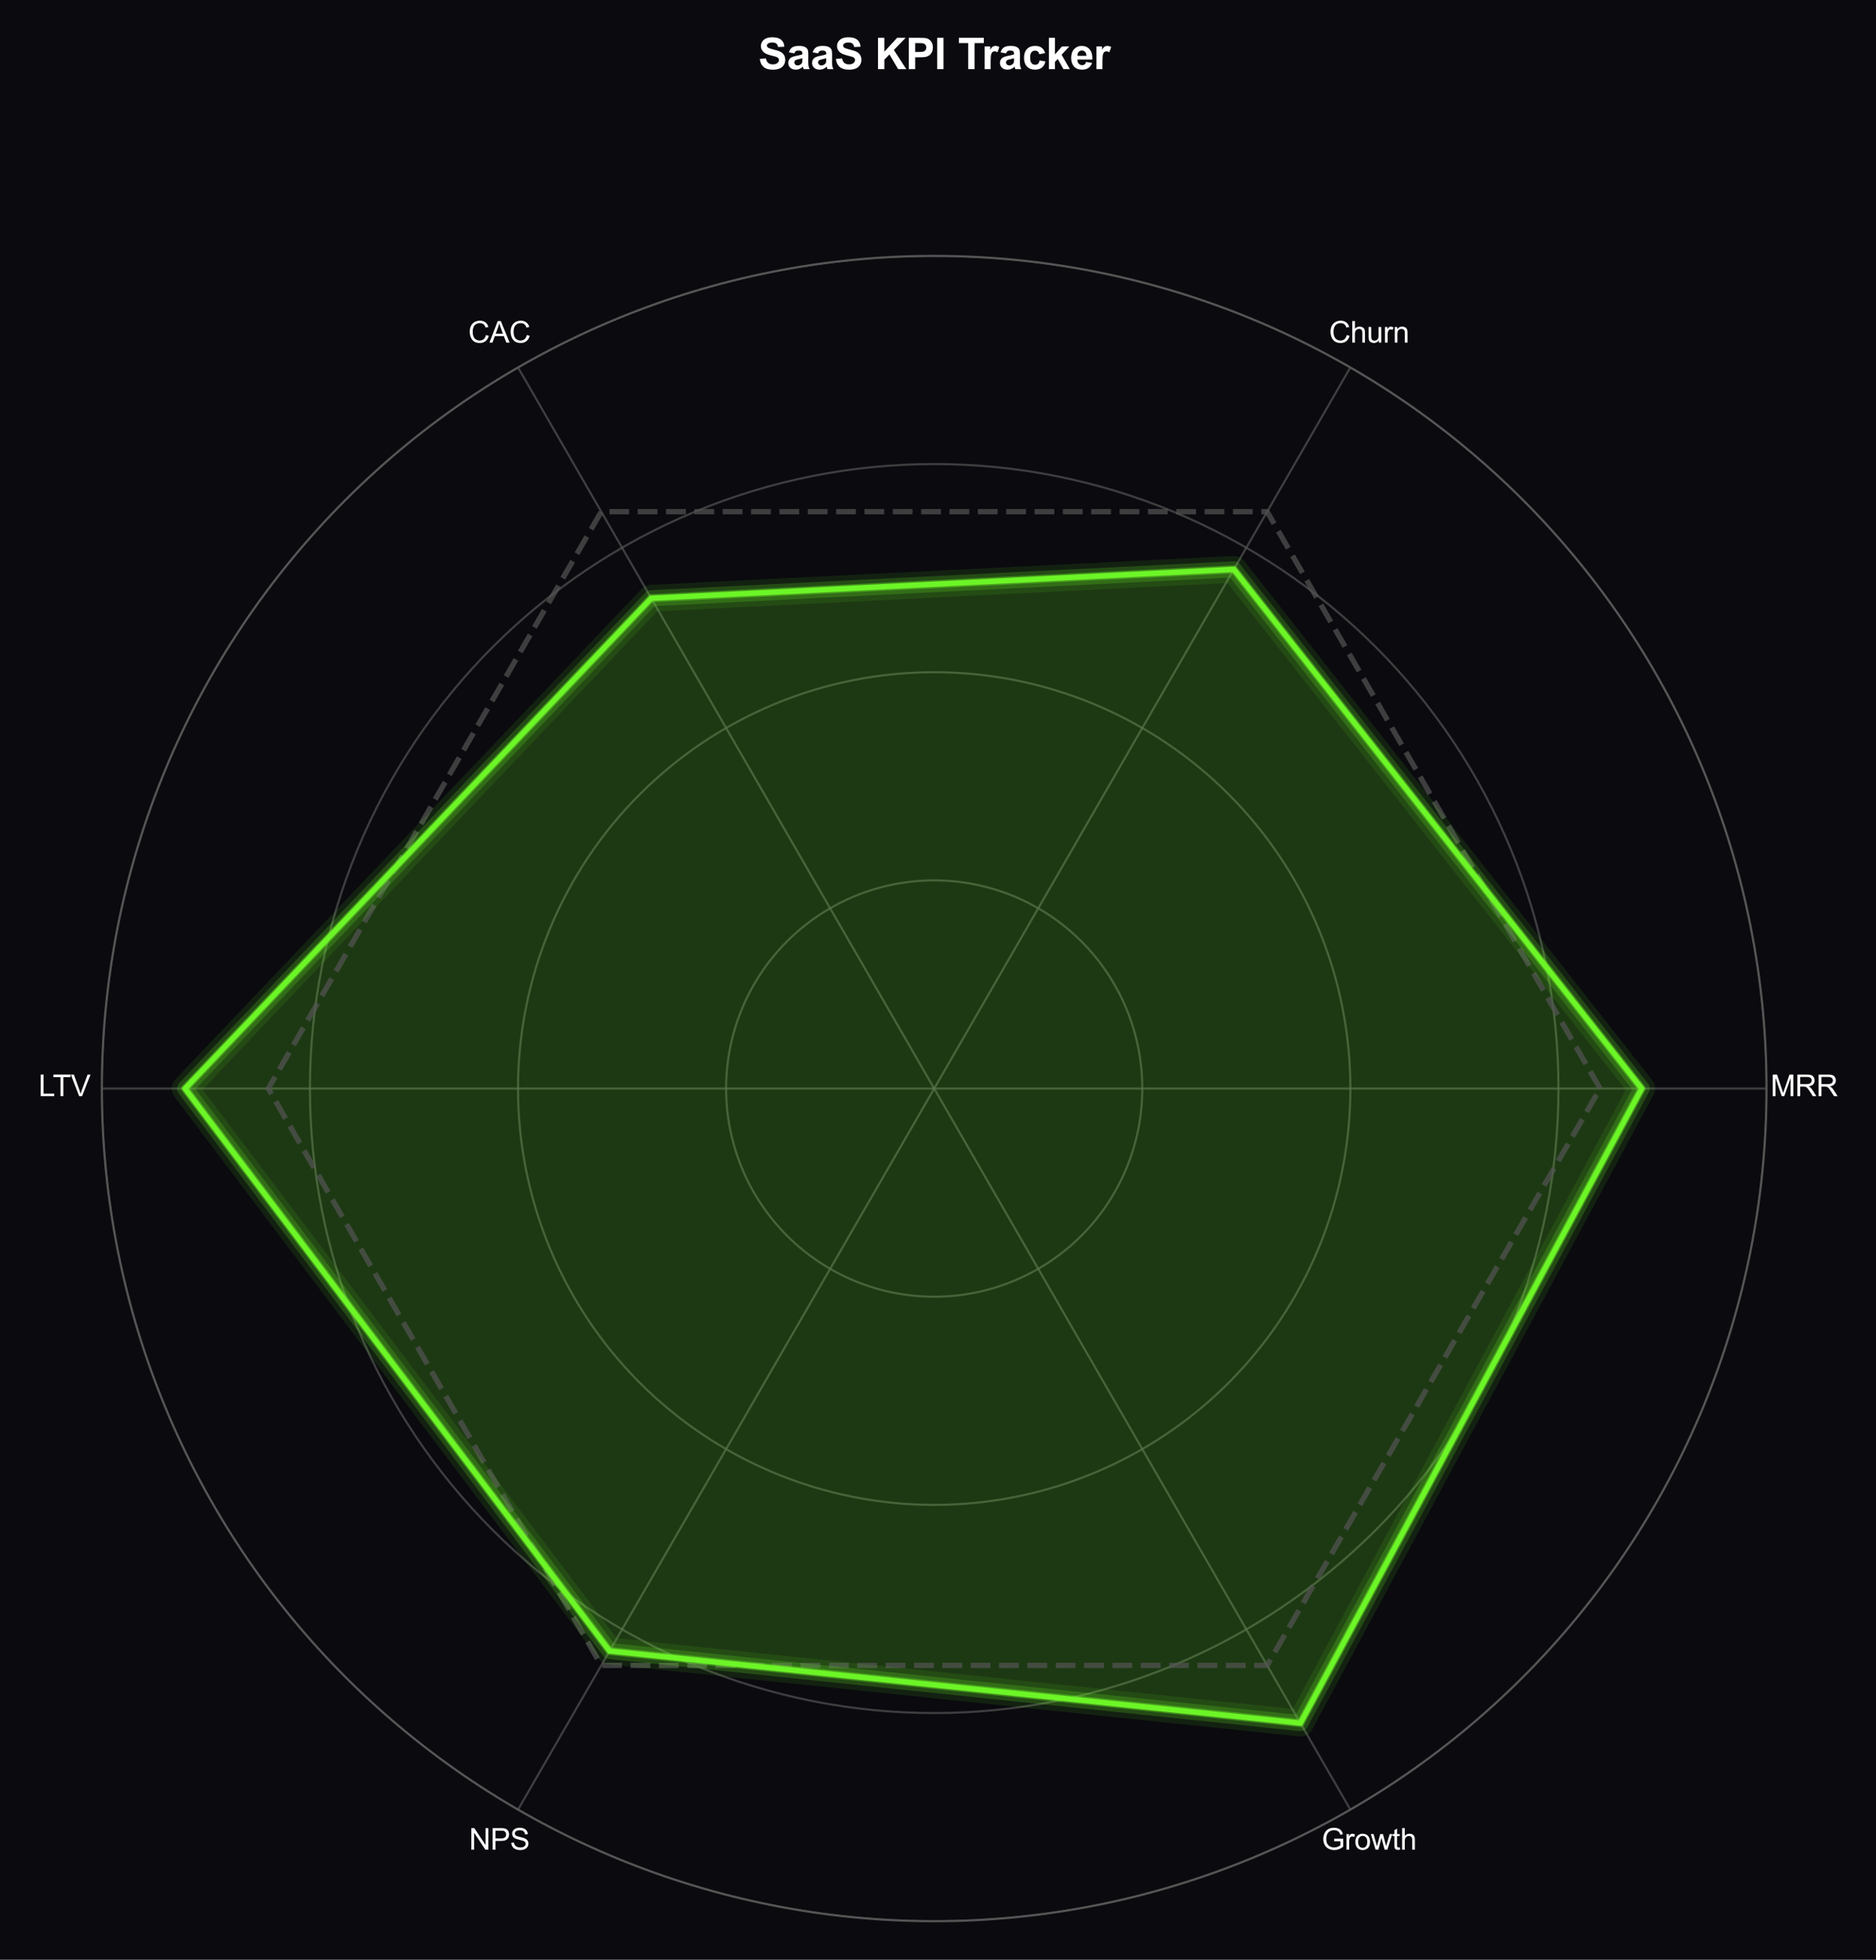 <?xml version="1.0" encoding="utf-8" standalone="no"?>
<!DOCTYPE svg PUBLIC "-//W3C//DTD SVG 1.1//EN"
  "http://www.w3.org/Graphics/SVG/1.1/DTD/svg11.dtd">
<svg xmlns:xlink="http://www.w3.org/1999/xlink" viewBox="0 0 701.534 732.583" xmlns="http://www.w3.org/2000/svg" version="1.1">
 <defs>
  <style type="text/css">*{stroke-linejoin: round; stroke-linecap: butt}</style>
 </defs>
 <g id="figure_1">
  <g id="patch_1">
   <path d="M 0 732.583 
L 701.534 732.583 
L 701.534 -0 
L 0 -0 
z
" style="fill: #0a0a0f"/>
  </g>
  <g id="axes_1">
   <g id="patch_2">
    <path d="M 660.609 406.919 
C 660.609 366.044 652.557 325.567 636.915 287.803 
C 621.273 250.04 598.345 215.725 569.442 186.822 
C 540.539 157.919 506.224 134.99 468.46 119.348 
C 430.697 103.706 390.22 95.655 349.345 95.655 
C 308.47 95.655 267.993 103.706 230.229 119.348 
C 192.466 134.99 158.151 157.919 129.248 186.822 
C 100.345 215.725 77.417 250.04 61.774 287.803 
C 46.132 325.567 38.081 366.044 38.081 406.919 
C 38.081 447.794 46.132 488.271 61.774 526.034 
C 77.417 563.798 100.345 598.113 129.248 627.016 
C 158.151 655.918 192.466 678.847 230.229 694.489 
C 267.993 710.131 308.47 718.183 349.345 718.183 
C 390.22 718.183 430.697 710.131 468.46 694.489 
C 506.224 678.847 540.539 655.918 569.442 627.016 
C 598.345 598.113 621.273 563.798 636.915 526.034 
C 652.557 488.271 660.609 447.794 660.609 406.919 
M 349.345 406.919 
C 349.345 406.919 349.345 406.919 349.345 406.919 
C 349.345 406.919 349.345 406.919 349.345 406.919 
C 349.345 406.919 349.345 406.919 349.345 406.919 
C 349.345 406.919 349.345 406.919 349.345 406.919 
C 349.345 406.919 349.345 406.919 349.345 406.919 
C 349.345 406.919 349.345 406.919 349.345 406.919 
C 349.345 406.919 349.345 406.919 349.345 406.919 
C 349.345 406.919 349.345 406.919 349.345 406.919 
C 349.345 406.919 349.345 406.919 349.345 406.919 
C 349.345 406.919 349.345 406.919 349.345 406.919 
C 349.345 406.919 349.345 406.919 349.345 406.919 
C 349.345 406.919 349.345 406.919 349.345 406.919 
C 349.345 406.919 349.345 406.919 349.345 406.919 
C 349.345 406.919 349.345 406.919 349.345 406.919 
C 349.345 406.919 349.345 406.919 349.345 406.919 
C 349.345 406.919 349.345 406.919 349.345 406.919 
z
" style="fill: #0a0a0f"/>
   </g>
   <g id="matplotlib.axis_1">
    <g id="xtick_1">
     <g id="line2d_1">
      <path d="M 349.345 406.919 
L 660.609 406.919 
" clip-path="url(#p19f7cd29c4)" style="fill: none; stroke: #555555; stroke-opacity: 0.7; stroke-width: 0.8; stroke-linecap: round"/>
     </g>
     <g id="text_1">
      <!-- MRR -->
      <g style="fill: #ffffff" transform="translate(662.083 409.762) scale(0.11 -0.11)">
       <defs>
        <path id="ArialMT-4d" d="M 475 0 
L 475 4581 
L 1388 4581 
L 2472 1338 
Q 2622 884 2691 659 
Q 2769 909 2934 1394 
L 4031 4581 
L 4847 4581 
L 4847 0 
L 4263 0 
L 4263 3834 
L 2931 0 
L 2384 0 
L 1059 3900 
L 1059 0 
L 475 0 
z
" transform="scale(0.016)"/>
        <path id="ArialMT-52" d="M 503 0 
L 503 4581 
L 2534 4581 
Q 3147 4581 3465 4457 
Q 3784 4334 3975 4021 
Q 4166 3709 4166 3331 
Q 4166 2844 3850 2509 
Q 3534 2175 2875 2084 
Q 3116 1969 3241 1856 
Q 3506 1613 3744 1247 
L 4541 0 
L 3778 0 
L 3172 953 
Q 2906 1366 2734 1584 
Q 2563 1803 2427 1890 
Q 2291 1978 2150 2013 
Q 2047 2034 1813 2034 
L 1109 2034 
L 1109 0 
L 503 0 
z
M 1109 2559 
L 2413 2559 
Q 2828 2559 3062 2645 
Q 3297 2731 3419 2920 
Q 3541 3109 3541 3331 
Q 3541 3656 3305 3865 
Q 3069 4075 2559 4075 
L 1109 4075 
L 1109 2559 
z
" transform="scale(0.016)"/>
       </defs>
       <use xlink:href="#ArialMT-4d"/>
       <use xlink:href="#ArialMT-52" transform="translate(83.301 0)"/>
       <use xlink:href="#ArialMT-52" transform="translate(155.518 0)"/>
      </g>
     </g>
    </g>
    <g id="xtick_2">
     <g id="line2d_2">
      <path d="M 349.345 406.919 
L 504.977 137.356 
" clip-path="url(#p19f7cd29c4)" style="fill: none; stroke: #555555; stroke-opacity: 0.7; stroke-width: 0.8; stroke-linecap: round"/>
     </g>
     <g id="text_2">
      <!-- Churn -->
      <g style="fill: #ffffff" transform="translate(496.998 128.076) scale(0.11 -0.11)">
       <defs>
        <path id="ArialMT-43" d="M 3763 1606 
L 4369 1453 
Q 4178 706 3683 314 
Q 3188 -78 2472 -78 
Q 1731 -78 1267 223 
Q 803 525 561 1097 
Q 319 1669 319 2325 
Q 319 3041 592 3573 
Q 866 4106 1370 4382 
Q 1875 4659 2481 4659 
Q 3169 4659 3637 4309 
Q 4106 3959 4291 3325 
L 3694 3184 
Q 3534 3684 3231 3912 
Q 2928 4141 2469 4141 
Q 1941 4141 1586 3887 
Q 1231 3634 1087 3207 
Q 944 2781 944 2328 
Q 944 1744 1114 1308 
Q 1284 872 1643 656 
Q 2003 441 2422 441 
Q 2931 441 3284 734 
Q 3638 1028 3763 1606 
z
" transform="scale(0.016)"/>
        <path id="ArialMT-68" d="M 422 0 
L 422 4581 
L 984 4581 
L 984 2938 
Q 1378 3394 1978 3394 
Q 2347 3394 2619 3248 
Q 2891 3103 3008 2847 
Q 3125 2591 3125 2103 
L 3125 0 
L 2563 0 
L 2563 2103 
Q 2563 2525 2380 2717 
Q 2197 2909 1863 2909 
Q 1613 2909 1392 2779 
Q 1172 2650 1078 2428 
Q 984 2206 984 1816 
L 984 0 
L 422 0 
z
" transform="scale(0.016)"/>
        <path id="ArialMT-75" d="M 2597 0 
L 2597 488 
Q 2209 -75 1544 -75 
Q 1250 -75 995 37 
Q 741 150 617 320 
Q 494 491 444 738 
Q 409 903 409 1263 
L 409 3319 
L 972 3319 
L 972 1478 
Q 972 1038 1006 884 
Q 1059 663 1231 536 
Q 1403 409 1656 409 
Q 1909 409 2131 539 
Q 2353 669 2445 892 
Q 2538 1116 2538 1541 
L 2538 3319 
L 3100 3319 
L 3100 0 
L 2597 0 
z
" transform="scale(0.016)"/>
        <path id="ArialMT-72" d="M 416 0 
L 416 3319 
L 922 3319 
L 922 2816 
Q 1116 3169 1280 3281 
Q 1444 3394 1641 3394 
Q 1925 3394 2219 3213 
L 2025 2691 
Q 1819 2813 1613 2813 
Q 1428 2813 1281 2702 
Q 1134 2591 1072 2394 
Q 978 2094 978 1738 
L 978 0 
L 416 0 
z
" transform="scale(0.016)"/>
        <path id="ArialMT-6e" d="M 422 0 
L 422 3319 
L 928 3319 
L 928 2847 
Q 1294 3394 1984 3394 
Q 2284 3394 2536 3286 
Q 2788 3178 2913 3003 
Q 3038 2828 3088 2588 
Q 3119 2431 3119 2041 
L 3119 0 
L 2556 0 
L 2556 2019 
Q 2556 2363 2490 2533 
Q 2425 2703 2258 2804 
Q 2091 2906 1866 2906 
Q 1506 2906 1245 2678 
Q 984 2450 984 1813 
L 984 0 
L 422 0 
z
" transform="scale(0.016)"/>
       </defs>
       <use xlink:href="#ArialMT-43"/>
       <use xlink:href="#ArialMT-68" transform="translate(72.217 0)"/>
       <use xlink:href="#ArialMT-75" transform="translate(127.832 0)"/>
       <use xlink:href="#ArialMT-72" transform="translate(183.447 0)"/>
       <use xlink:href="#ArialMT-6e" transform="translate(216.748 0)"/>
      </g>
     </g>
    </g>
    <g id="xtick_3">
     <g id="line2d_3">
      <path d="M 349.345 406.919 
L 193.713 137.356 
" clip-path="url(#p19f7cd29c4)" style="fill: none; stroke: #555555; stroke-opacity: 0.7; stroke-width: 0.8; stroke-linecap: round"/>
     </g>
     <g id="text_3">
      <!-- CAC -->
      <g style="fill: #ffffff" transform="translate(175.1 128.076) scale(0.11 -0.11)">
       <defs>
        <path id="ArialMT-41" d="M -9 0 
L 1750 4581 
L 2403 4581 
L 4278 0 
L 3588 0 
L 3053 1388 
L 1138 1388 
L 634 0 
L -9 0 
z
M 1313 1881 
L 2866 1881 
L 2388 3150 
Q 2169 3728 2063 4100 
Q 1975 3659 1816 3225 
L 1313 1881 
z
" transform="scale(0.016)"/>
       </defs>
       <use xlink:href="#ArialMT-43"/>
       <use xlink:href="#ArialMT-41" transform="translate(72.217 0)"/>
       <use xlink:href="#ArialMT-43" transform="translate(138.916 0)"/>
      </g>
     </g>
    </g>
    <g id="xtick_4">
     <g id="line2d_4">
      <path d="M 349.345 406.919 
L 38.081 406.919 
" clip-path="url(#p19f7cd29c4)" style="fill: none; stroke: #555555; stroke-opacity: 0.7; stroke-width: 0.8; stroke-linecap: round"/>
     </g>
     <g id="text_4">
      <!-- LTV -->
      <g style="fill: #ffffff" transform="translate(14.4 409.762) scale(0.11 -0.11)">
       <defs>
        <path id="ArialMT-4c" d="M 469 0 
L 469 4581 
L 1075 4581 
L 1075 541 
L 3331 541 
L 3331 0 
L 469 0 
z
" transform="scale(0.016)"/>
        <path id="ArialMT-54" d="M 1659 0 
L 1659 4041 
L 150 4041 
L 150 4581 
L 3781 4581 
L 3781 4041 
L 2266 4041 
L 2266 0 
L 1659 0 
z
" transform="scale(0.016)"/>
        <path id="ArialMT-56" d="M 1803 0 
L 28 4581 
L 684 4581 
L 1875 1253 
Q 2019 853 2116 503 
Q 2222 878 2363 1253 
L 3600 4581 
L 4219 4581 
L 2425 0 
L 1803 0 
z
" transform="scale(0.016)"/>
       </defs>
       <use xlink:href="#ArialMT-4c"/>
       <use xlink:href="#ArialMT-54" transform="translate(48.24 0)"/>
       <use xlink:href="#ArialMT-56" transform="translate(109.324 0)"/>
      </g>
     </g>
    </g>
    <g id="xtick_5">
     <g id="line2d_5">
      <path d="M 349.345 406.919 
L 193.713 676.481 
" clip-path="url(#p19f7cd29c4)" style="fill: none; stroke: #555555; stroke-opacity: 0.7; stroke-width: 0.8; stroke-linecap: round"/>
     </g>
     <g id="text_5">
      <!-- NPS -->
      <g style="fill: #ffffff" transform="translate(175.403 691.449) scale(0.11 -0.11)">
       <defs>
        <path id="ArialMT-4e" d="M 488 0 
L 488 4581 
L 1109 4581 
L 3516 984 
L 3516 4581 
L 4097 4581 
L 4097 0 
L 3475 0 
L 1069 3600 
L 1069 0 
L 488 0 
z
" transform="scale(0.016)"/>
        <path id="ArialMT-50" d="M 494 0 
L 494 4581 
L 2222 4581 
Q 2678 4581 2919 4538 
Q 3256 4481 3484 4323 
Q 3713 4166 3852 3881 
Q 3991 3597 3991 3256 
Q 3991 2672 3619 2267 
Q 3247 1863 2275 1863 
L 1100 1863 
L 1100 0 
L 494 0 
z
M 1100 2403 
L 2284 2403 
Q 2872 2403 3119 2622 
Q 3366 2841 3366 3238 
Q 3366 3525 3220 3729 
Q 3075 3934 2838 4000 
Q 2684 4041 2272 4041 
L 1100 4041 
L 1100 2403 
z
" transform="scale(0.016)"/>
        <path id="ArialMT-53" d="M 288 1472 
L 859 1522 
Q 900 1178 1048 958 
Q 1197 738 1509 602 
Q 1822 466 2213 466 
Q 2559 466 2825 569 
Q 3091 672 3220 851 
Q 3350 1031 3350 1244 
Q 3350 1459 3225 1620 
Q 3100 1781 2813 1891 
Q 2628 1963 1997 2114 
Q 1366 2266 1113 2400 
Q 784 2572 623 2826 
Q 463 3081 463 3397 
Q 463 3744 659 4045 
Q 856 4347 1234 4503 
Q 1613 4659 2075 4659 
Q 2584 4659 2973 4495 
Q 3363 4331 3572 4012 
Q 3781 3694 3797 3291 
L 3216 3247 
Q 3169 3681 2898 3903 
Q 2628 4125 2100 4125 
Q 1550 4125 1298 3923 
Q 1047 3722 1047 3438 
Q 1047 3191 1225 3031 
Q 1400 2872 2139 2705 
Q 2878 2538 3153 2413 
Q 3553 2228 3743 1945 
Q 3934 1663 3934 1294 
Q 3934 928 3725 604 
Q 3516 281 3123 101 
Q 2731 -78 2241 -78 
Q 1619 -78 1198 103 
Q 778 284 539 648 
Q 300 1013 288 1472 
z
" transform="scale(0.016)"/>
       </defs>
       <use xlink:href="#ArialMT-4e"/>
       <use xlink:href="#ArialMT-50" transform="translate(72.217 0)"/>
       <use xlink:href="#ArialMT-53" transform="translate(138.916 0)"/>
      </g>
     </g>
    </g>
    <g id="xtick_6">
     <g id="line2d_6">
      <path d="M 349.345 406.919 
L 504.977 676.481 
" clip-path="url(#p19f7cd29c4)" style="fill: none; stroke: #555555; stroke-opacity: 0.7; stroke-width: 0.8; stroke-linecap: round"/>
     </g>
     <g id="text_6">
      <!-- Growth -->
      <g style="fill: #ffffff" transform="translate(494.251 691.449) scale(0.11 -0.11)">
       <defs>
        <path id="ArialMT-47" d="M 2638 1797 
L 2638 2334 
L 4578 2338 
L 4578 638 
Q 4131 281 3656 101 
Q 3181 -78 2681 -78 
Q 2006 -78 1454 211 
Q 903 500 622 1047 
Q 341 1594 341 2269 
Q 341 2938 620 3517 
Q 900 4097 1425 4378 
Q 1950 4659 2634 4659 
Q 3131 4659 3532 4498 
Q 3934 4338 4162 4050 
Q 4391 3763 4509 3300 
L 3963 3150 
Q 3859 3500 3706 3700 
Q 3553 3900 3268 4020 
Q 2984 4141 2638 4141 
Q 2222 4141 1919 4014 
Q 1616 3888 1430 3681 
Q 1244 3475 1141 3228 
Q 966 2803 966 2306 
Q 966 1694 1177 1281 
Q 1388 869 1791 669 
Q 2194 469 2647 469 
Q 3041 469 3416 620 
Q 3791 772 3984 944 
L 3984 1797 
L 2638 1797 
z
" transform="scale(0.016)"/>
        <path id="ArialMT-6f" d="M 213 1659 
Q 213 2581 725 3025 
Q 1153 3394 1769 3394 
Q 2453 3394 2887 2945 
Q 3322 2497 3322 1706 
Q 3322 1066 3130 698 
Q 2938 331 2570 128 
Q 2203 -75 1769 -75 
Q 1072 -75 642 372 
Q 213 819 213 1659 
z
M 791 1659 
Q 791 1022 1069 705 
Q 1347 388 1769 388 
Q 2188 388 2466 706 
Q 2744 1025 2744 1678 
Q 2744 2294 2464 2611 
Q 2184 2928 1769 2928 
Q 1347 2928 1069 2612 
Q 791 2297 791 1659 
z
" transform="scale(0.016)"/>
        <path id="ArialMT-77" d="M 1034 0 
L 19 3319 
L 600 3319 
L 1128 1403 
L 1325 691 
Q 1338 744 1497 1375 
L 2025 3319 
L 2603 3319 
L 3100 1394 
L 3266 759 
L 3456 1400 
L 4025 3319 
L 4572 3319 
L 3534 0 
L 2950 0 
L 2422 1988 
L 2294 2553 
L 1622 0 
L 1034 0 
z
" transform="scale(0.016)"/>
        <path id="ArialMT-74" d="M 1650 503 
L 1731 6 
Q 1494 -44 1306 -44 
Q 1000 -44 831 53 
Q 663 150 594 308 
Q 525 466 525 972 
L 525 2881 
L 113 2881 
L 113 3319 
L 525 3319 
L 525 4141 
L 1084 4478 
L 1084 3319 
L 1650 3319 
L 1650 2881 
L 1084 2881 
L 1084 941 
Q 1084 700 1114 631 
Q 1144 563 1211 522 
Q 1278 481 1403 481 
Q 1497 481 1650 503 
z
" transform="scale(0.016)"/>
       </defs>
       <use xlink:href="#ArialMT-47"/>
       <use xlink:href="#ArialMT-72" transform="translate(77.783 0)"/>
       <use xlink:href="#ArialMT-6f" transform="translate(111.084 0)"/>
       <use xlink:href="#ArialMT-77" transform="translate(166.699 0)"/>
       <use xlink:href="#ArialMT-74" transform="translate(238.916 0)"/>
       <use xlink:href="#ArialMT-68" transform="translate(266.699 0)"/>
      </g>
     </g>
    </g>
   </g>
   <g id="matplotlib.axis_2">
    <g id="ytick_1">
     <g id="line2d_7">
      <path d="M 427.161 406.919 
C 427.161 396.7 425.148 386.581 421.237 377.14 
C 417.327 367.699 411.595 359.12 404.369 351.895 
C 397.143 344.669 388.565 338.937 379.124 335.026 
C 369.683 331.116 359.564 329.103 349.345 329.103 
C 339.126 329.103 329.007 331.116 319.566 335.026 
C 310.125 338.937 301.546 344.669 294.321 351.895 
C 287.095 359.12 281.363 367.699 277.452 377.14 
C 273.542 386.581 271.529 396.7 271.529 406.919 
C 271.529 417.137 273.542 427.257 277.452 436.698 
C 281.363 446.138 287.095 454.717 294.321 461.943 
C 301.546 469.169 310.125 474.901 319.566 478.811 
C 329.007 482.722 339.126 484.735 349.345 484.735 
C 359.564 484.735 369.683 482.722 379.124 478.811 
C 388.565 474.901 397.143 469.169 404.369 461.943 
C 411.595 454.717 417.327 446.138 421.237 436.698 
C 425.148 427.257 427.161 417.137 427.161 406.919 
" clip-path="url(#p19f7cd29c4)" style="fill: none; stroke: #555555; stroke-opacity: 0.7; stroke-width: 0.8; stroke-linecap: round"/>
     </g>
    </g>
    <g id="ytick_2">
     <g id="line2d_8">
      <path d="M 504.977 406.919 
C 504.977 386.481 500.951 366.243 493.13 347.361 
C 485.309 328.479 473.845 311.322 459.393 296.87 
C 444.942 282.419 427.784 270.955 408.903 263.134 
C 390.021 255.312 369.782 251.287 349.345 251.287 
C 328.907 251.287 308.669 255.312 289.787 263.134 
C 270.905 270.955 253.748 282.419 239.296 296.87 
C 224.845 311.322 213.381 328.479 205.56 347.361 
C 197.739 366.243 193.713 386.481 193.713 406.919 
C 193.713 427.356 197.739 447.595 205.56 466.477 
C 213.381 485.358 224.845 502.516 239.296 516.967 
C 253.748 531.419 270.905 542.883 289.787 550.704 
C 308.669 558.525 328.907 562.551 349.345 562.551 
C 369.782 562.551 390.021 558.525 408.903 550.704 
C 427.784 542.883 444.942 531.419 459.393 516.967 
C 473.845 502.516 485.309 485.358 493.13 466.477 
C 500.951 447.595 504.977 427.356 504.977 406.919 
" clip-path="url(#p19f7cd29c4)" style="fill: none; stroke: #555555; stroke-opacity: 0.7; stroke-width: 0.8; stroke-linecap: round"/>
     </g>
    </g>
    <g id="ytick_3">
     <g id="line2d_9">
      <path d="M 582.793 406.919 
C 582.793 376.263 576.754 345.905 565.023 317.582 
C 553.291 289.26 536.095 263.523 514.418 241.846 
C 492.74 220.169 467.004 202.972 438.682 191.241 
C 410.359 179.509 380.001 173.471 349.345 173.471 
C 318.689 173.471 288.331 179.509 260.008 191.241 
C 231.686 202.972 205.949 220.169 184.272 241.846 
C 162.595 263.523 145.399 289.26 133.667 317.582 
C 121.935 345.905 115.897 376.263 115.897 406.919 
C 115.897 437.575 121.935 467.933 133.667 496.255 
C 145.399 524.578 162.595 550.314 184.272 571.991 
C 205.949 593.669 231.686 610.865 260.008 622.597 
C 288.331 634.328 318.689 640.367 349.345 640.367 
C 380.001 640.367 410.359 634.328 438.682 622.597 
C 467.004 610.865 492.74 593.669 514.418 571.991 
C 536.095 550.314 553.291 524.578 565.023 496.255 
C 576.754 467.933 582.793 437.575 582.793 406.919 
" clip-path="url(#p19f7cd29c4)" style="fill: none; stroke: #555555; stroke-opacity: 0.7; stroke-width: 0.8; stroke-linecap: round"/>
     </g>
    </g>
    <g id="ytick_4">
     <g id="line2d_10">
      <path d="M 660.609 406.919 
C 660.609 366.044 652.557 325.567 636.915 287.803 
C 621.273 250.04 598.345 215.725 569.442 186.822 
C 540.539 157.919 506.224 134.99 468.46 119.348 
C 430.697 103.706 390.22 95.655 349.345 95.655 
C 308.47 95.655 267.993 103.706 230.229 119.348 
C 192.466 134.99 158.151 157.919 129.248 186.822 
C 100.345 215.725 77.417 250.04 61.774 287.803 
C 46.132 325.567 38.081 366.044 38.081 406.919 
C 38.081 447.794 46.132 488.271 61.774 526.034 
C 77.417 563.798 100.345 598.113 129.248 627.016 
C 158.151 655.918 192.466 678.847 230.229 694.489 
C 267.993 710.131 308.47 718.183 349.345 718.183 
C 390.22 718.183 430.697 710.131 468.46 694.489 
C 506.224 678.847 540.539 655.918 569.442 627.016 
C 598.345 598.113 621.273 563.798 636.915 526.034 
C 652.557 488.271 660.609 447.794 660.609 406.919 
" clip-path="url(#p19f7cd29c4)" style="fill: none; stroke: #555555; stroke-opacity: 0.7; stroke-width: 0.8; stroke-linecap: round"/>
     </g>
    </g>
   </g>
   <g id="patch_3">
    <path d="M 613.919 406.919 
L 461.4 212.834 
L 243.515 223.616 
L 69.207 406.919 
L 227.952 617.178 
L 486.301 644.134 
z
" clip-path="url(#p19f7cd29c4)" style="fill: #6cf527; opacity: 0.2; stroke: #6cf527; stroke-linejoin: miter"/>
   </g>
   <g id="line2d_11">
    <path d="M 598.356 406.919 
L 473.85 191.269 
L 224.839 191.269 
L 100.334 406.919 
L 224.839 622.569 
L 473.85 622.569 
L 598.356 406.919 
" clip-path="url(#p19f7cd29c4)" style="fill: none; stroke-dasharray: 7.4,3.2; stroke-dashoffset: 0; stroke: #555555; stroke-opacity: 0.7; stroke-width: 2"/>
   </g>
   <g id="line2d_12">
    <path d="M 613.919 406.919 
L 461.4 212.834 
L 243.515 223.616 
L 69.207 406.919 
L 227.952 617.178 
L 486.301 644.134 
L 613.919 406.919 
" clip-path="url(#p19f7cd29c4)" style="fill: none; stroke: #6cf527; stroke-opacity: 0.1; stroke-width: 10; stroke-linecap: round"/>
   </g>
   <g id="line2d_13">
    <path d="M 613.919 406.919 
L 461.4 212.834 
L 243.515 223.616 
L 69.207 406.919 
L 227.952 617.178 
L 486.301 644.134 
L 613.919 406.919 
" clip-path="url(#p19f7cd29c4)" style="fill: none; stroke: #6cf527; stroke-opacity: 0.2; stroke-width: 6; stroke-linecap: round"/>
   </g>
   <g id="line2d_14">
    <path d="M 613.919 406.919 
L 461.4 212.834 
L 243.515 223.616 
L 69.207 406.919 
L 227.952 617.178 
L 486.301 644.134 
L 613.919 406.919 
" clip-path="url(#p19f7cd29c4)" style="fill: none; stroke: #6cf527; stroke-opacity: 0.4; stroke-width: 3; stroke-linecap: round"/>
   </g>
   <g id="line2d_15">
    <path d="M 613.919 406.919 
L 461.4 212.834 
L 243.515 223.616 
L 69.207 406.919 
L 227.952 617.178 
L 486.301 644.134 
L 613.919 406.919 
" clip-path="url(#p19f7cd29c4)" style="fill: none; stroke: #6cf527; stroke-width: 2; stroke-linecap: round"/>
   </g>
   <g id="patch_4">
    <path d="M 660.609 406.919 
C 660.609 366.044 652.557 325.567 636.915 287.803 
C 621.273 250.04 598.345 215.725 569.442 186.822 
C 540.539 157.919 506.224 134.99 468.46 119.348 
C 430.697 103.706 390.22 95.655 349.345 95.655 
C 308.47 95.655 267.993 103.706 230.229 119.348 
C 192.466 134.99 158.151 157.919 129.248 186.822 
C 100.345 215.725 77.417 250.04 61.774 287.803 
C 46.132 325.567 38.081 366.044 38.081 406.919 
C 38.081 447.794 46.132 488.271 61.774 526.034 
C 77.417 563.798 100.345 598.113 129.248 627.016 
C 158.151 655.918 192.466 678.847 230.229 694.489 
C 267.993 710.131 308.47 718.183 349.345 718.183 
C 390.22 718.183 430.697 710.131 468.46 694.489 
C 506.224 678.847 540.539 655.918 569.442 627.016 
C 598.345 598.113 621.273 563.798 636.915 526.034 
C 652.557 488.271 660.609 447.794 660.609 406.919 
" style="fill: none; stroke: #555555; stroke-width: 0.8; stroke-linejoin: miter; stroke-linecap: square"/>
   </g>
   <g id="text_7">
    <!-- SaaS KPI Tracker -->
    <g style="fill: #ffffff" transform="translate(283.525 25.852) scale(0.16 -0.16)">
     <defs>
      <path id="Arial-BoldMT-53" d="M 231 1491 
L 1131 1578 
Q 1213 1125 1461 912 
Q 1709 700 2131 700 
Q 2578 700 2804 889 
Q 3031 1078 3031 1331 
Q 3031 1494 2936 1608 
Q 2841 1722 2603 1806 
Q 2441 1863 1863 2006 
Q 1119 2191 819 2459 
Q 397 2838 397 3381 
Q 397 3731 595 4036 
Q 794 4341 1167 4500 
Q 1541 4659 2069 4659 
Q 2931 4659 3367 4281 
Q 3803 3903 3825 3272 
L 2900 3231 
Q 2841 3584 2645 3739 
Q 2450 3894 2059 3894 
Q 1656 3894 1428 3728 
Q 1281 3622 1281 3444 
Q 1281 3281 1419 3166 
Q 1594 3019 2269 2859 
Q 2944 2700 3267 2529 
Q 3591 2359 3773 2064 
Q 3956 1769 3956 1334 
Q 3956 941 3737 597 
Q 3519 253 3119 86 
Q 2719 -81 2122 -81 
Q 1253 -81 787 320 
Q 322 722 231 1491 
z
" transform="scale(0.016)"/>
      <path id="Arial-BoldMT-61" d="M 1116 2306 
L 319 2450 
Q 453 2931 781 3162 
Q 1109 3394 1756 3394 
Q 2344 3394 2631 3255 
Q 2919 3116 3036 2902 
Q 3153 2688 3153 2116 
L 3144 1091 
Q 3144 653 3186 445 
Q 3228 238 3344 0 
L 2475 0 
Q 2441 88 2391 259 
Q 2369 338 2359 363 
Q 2134 144 1878 34 
Q 1622 -75 1331 -75 
Q 819 -75 523 203 
Q 228 481 228 906 
Q 228 1188 362 1408 
Q 497 1628 739 1745 
Q 981 1863 1438 1950 
Q 2053 2066 2291 2166 
L 2291 2253 
Q 2291 2506 2166 2614 
Q 2041 2722 1694 2722 
Q 1459 2722 1328 2630 
Q 1197 2538 1116 2306 
z
M 2291 1594 
Q 2122 1538 1756 1459 
Q 1391 1381 1278 1306 
Q 1106 1184 1106 997 
Q 1106 813 1243 678 
Q 1381 544 1594 544 
Q 1831 544 2047 700 
Q 2206 819 2256 991 
Q 2291 1103 2291 1419 
L 2291 1594 
z
" transform="scale(0.016)"/>
      <path id="Arial-BoldMT-20" transform="scale(0.016)"/>
      <path id="Arial-BoldMT-4b" d="M 478 0 
L 478 4581 
L 1403 4581 
L 1403 2547 
L 3272 4581 
L 4516 4581 
L 2791 2797 
L 4609 0 
L 3413 0 
L 2153 2150 
L 1403 1384 
L 1403 0 
L 478 0 
z
" transform="scale(0.016)"/>
      <path id="Arial-BoldMT-50" d="M 466 0 
L 466 4581 
L 1950 4581 
Q 2794 4581 3050 4513 
Q 3444 4409 3709 4064 
Q 3975 3719 3975 3172 
Q 3975 2750 3822 2462 
Q 3669 2175 3433 2011 
Q 3197 1847 2953 1794 
Q 2622 1728 1994 1728 
L 1391 1728 
L 1391 0 
L 466 0 
z
M 1391 3806 
L 1391 2506 
L 1897 2506 
Q 2444 2506 2628 2578 
Q 2813 2650 2917 2803 
Q 3022 2956 3022 3159 
Q 3022 3409 2875 3571 
Q 2728 3734 2503 3775 
Q 2338 3806 1838 3806 
L 1391 3806 
z
" transform="scale(0.016)"/>
      <path id="Arial-BoldMT-49" d="M 438 0 
L 438 4581 
L 1363 4581 
L 1363 0 
L 438 0 
z
" transform="scale(0.016)"/>
      <path id="Arial-BoldMT-54" d="M 1497 0 
L 1497 3806 
L 138 3806 
L 138 4581 
L 3778 4581 
L 3778 3806 
L 2422 3806 
L 2422 0 
L 1497 0 
z
" transform="scale(0.016)"/>
      <path id="Arial-BoldMT-72" d="M 1300 0 
L 422 0 
L 422 3319 
L 1238 3319 
L 1238 2847 
Q 1447 3181 1614 3287 
Q 1781 3394 1994 3394 
Q 2294 3394 2572 3228 
L 2300 2463 
Q 2078 2606 1888 2606 
Q 1703 2606 1575 2504 
Q 1447 2403 1373 2137 
Q 1300 1872 1300 1025 
L 1300 0 
z
" transform="scale(0.016)"/>
      <path id="Arial-BoldMT-63" d="M 3353 2338 
L 2488 2181 
Q 2444 2441 2289 2572 
Q 2134 2703 1888 2703 
Q 1559 2703 1364 2476 
Q 1169 2250 1169 1719 
Q 1169 1128 1367 884 
Q 1566 641 1900 641 
Q 2150 641 2309 783 
Q 2469 925 2534 1272 
L 3397 1125 
Q 3263 531 2881 228 
Q 2500 -75 1859 -75 
Q 1131 -75 698 384 
Q 266 844 266 1656 
Q 266 2478 700 2936 
Q 1134 3394 1875 3394 
Q 2481 3394 2839 3133 
Q 3197 2872 3353 2338 
z
" transform="scale(0.016)"/>
      <path id="Arial-BoldMT-6b" d="M 428 0 
L 428 4581 
L 1306 4581 
L 1306 2150 
L 2334 3319 
L 3416 3319 
L 2281 2106 
L 3497 0 
L 2550 0 
L 1716 1491 
L 1306 1063 
L 1306 0 
L 428 0 
z
" transform="scale(0.016)"/>
      <path id="Arial-BoldMT-65" d="M 2381 1056 
L 3256 909 
Q 3088 428 2723 176 
Q 2359 -75 1813 -75 
Q 947 -75 531 491 
Q 203 944 203 1634 
Q 203 2459 634 2926 
Q 1066 3394 1725 3394 
Q 2466 3394 2894 2905 
Q 3322 2416 3303 1406 
L 1103 1406 
Q 1113 1016 1316 798 
Q 1519 581 1822 581 
Q 2028 581 2168 693 
Q 2309 806 2381 1056 
z
M 2431 1944 
Q 2422 2325 2234 2523 
Q 2047 2722 1778 2722 
Q 1491 2722 1303 2513 
Q 1116 2303 1119 1944 
L 2431 1944 
z
" transform="scale(0.016)"/>
     </defs>
     <use xlink:href="#Arial-BoldMT-53"/>
     <use xlink:href="#Arial-BoldMT-61" transform="translate(66.699 0)"/>
     <use xlink:href="#Arial-BoldMT-61" transform="translate(122.314 0)"/>
     <use xlink:href="#Arial-BoldMT-53" transform="translate(177.93 0)"/>
     <use xlink:href="#Arial-BoldMT-20" transform="translate(244.629 0)"/>
     <use xlink:href="#Arial-BoldMT-4b" transform="translate(272.412 0)"/>
     <use xlink:href="#Arial-BoldMT-50" transform="translate(344.629 0)"/>
     <use xlink:href="#Arial-BoldMT-49" transform="translate(411.328 0)"/>
     <use xlink:href="#Arial-BoldMT-20" transform="translate(439.111 0)"/>
     <use xlink:href="#Arial-BoldMT-54" transform="translate(466.895 0)"/>
     <use xlink:href="#Arial-BoldMT-72" transform="translate(522.479 0)"/>
     <use xlink:href="#Arial-BoldMT-61" transform="translate(561.395 0)"/>
     <use xlink:href="#Arial-BoldMT-63" transform="translate(617.01 0)"/>
     <use xlink:href="#Arial-BoldMT-6b" transform="translate(672.625 0)"/>
     <use xlink:href="#Arial-BoldMT-65" transform="translate(728.24 0)"/>
     <use xlink:href="#Arial-BoldMT-72" transform="translate(783.855 0)"/>
    </g>
   </g>
  </g>
 </g>
 <defs>
  <clipPath id="p19f7cd29c4">
   <path d="M 660.609 406.919 
C 660.609 366.044 652.557 325.567 636.915 287.803 
C 621.273 250.04 598.345 215.725 569.442 186.822 
C 540.539 157.919 506.224 134.99 468.46 119.348 
C 430.697 103.706 390.22 95.655 349.345 95.655 
C 308.47 95.655 267.993 103.706 230.229 119.348 
C 192.466 134.99 158.151 157.919 129.248 186.822 
C 100.345 215.725 77.417 250.04 61.774 287.803 
C 46.132 325.567 38.081 366.044 38.081 406.919 
C 38.081 447.794 46.132 488.271 61.774 526.034 
C 77.417 563.798 100.345 598.113 129.248 627.016 
C 158.151 655.918 192.466 678.847 230.229 694.489 
C 267.993 710.131 308.47 718.183 349.345 718.183 
C 390.22 718.183 430.697 710.131 468.46 694.489 
C 506.224 678.847 540.539 655.918 569.442 627.016 
C 598.345 598.113 621.273 563.798 636.915 526.034 
C 652.557 488.271 660.609 447.794 660.609 406.919 
M 349.345 406.919 
C 349.345 406.919 349.345 406.919 349.345 406.919 
C 349.345 406.919 349.345 406.919 349.345 406.919 
C 349.345 406.919 349.345 406.919 349.345 406.919 
C 349.345 406.919 349.345 406.919 349.345 406.919 
C 349.345 406.919 349.345 406.919 349.345 406.919 
C 349.345 406.919 349.345 406.919 349.345 406.919 
C 349.345 406.919 349.345 406.919 349.345 406.919 
C 349.345 406.919 349.345 406.919 349.345 406.919 
C 349.345 406.919 349.345 406.919 349.345 406.919 
C 349.345 406.919 349.345 406.919 349.345 406.919 
C 349.345 406.919 349.345 406.919 349.345 406.919 
C 349.345 406.919 349.345 406.919 349.345 406.919 
C 349.345 406.919 349.345 406.919 349.345 406.919 
C 349.345 406.919 349.345 406.919 349.345 406.919 
C 349.345 406.919 349.345 406.919 349.345 406.919 
C 349.345 406.919 349.345 406.919 349.345 406.919 
z
"/>
  </clipPath>
 </defs>
</svg>
